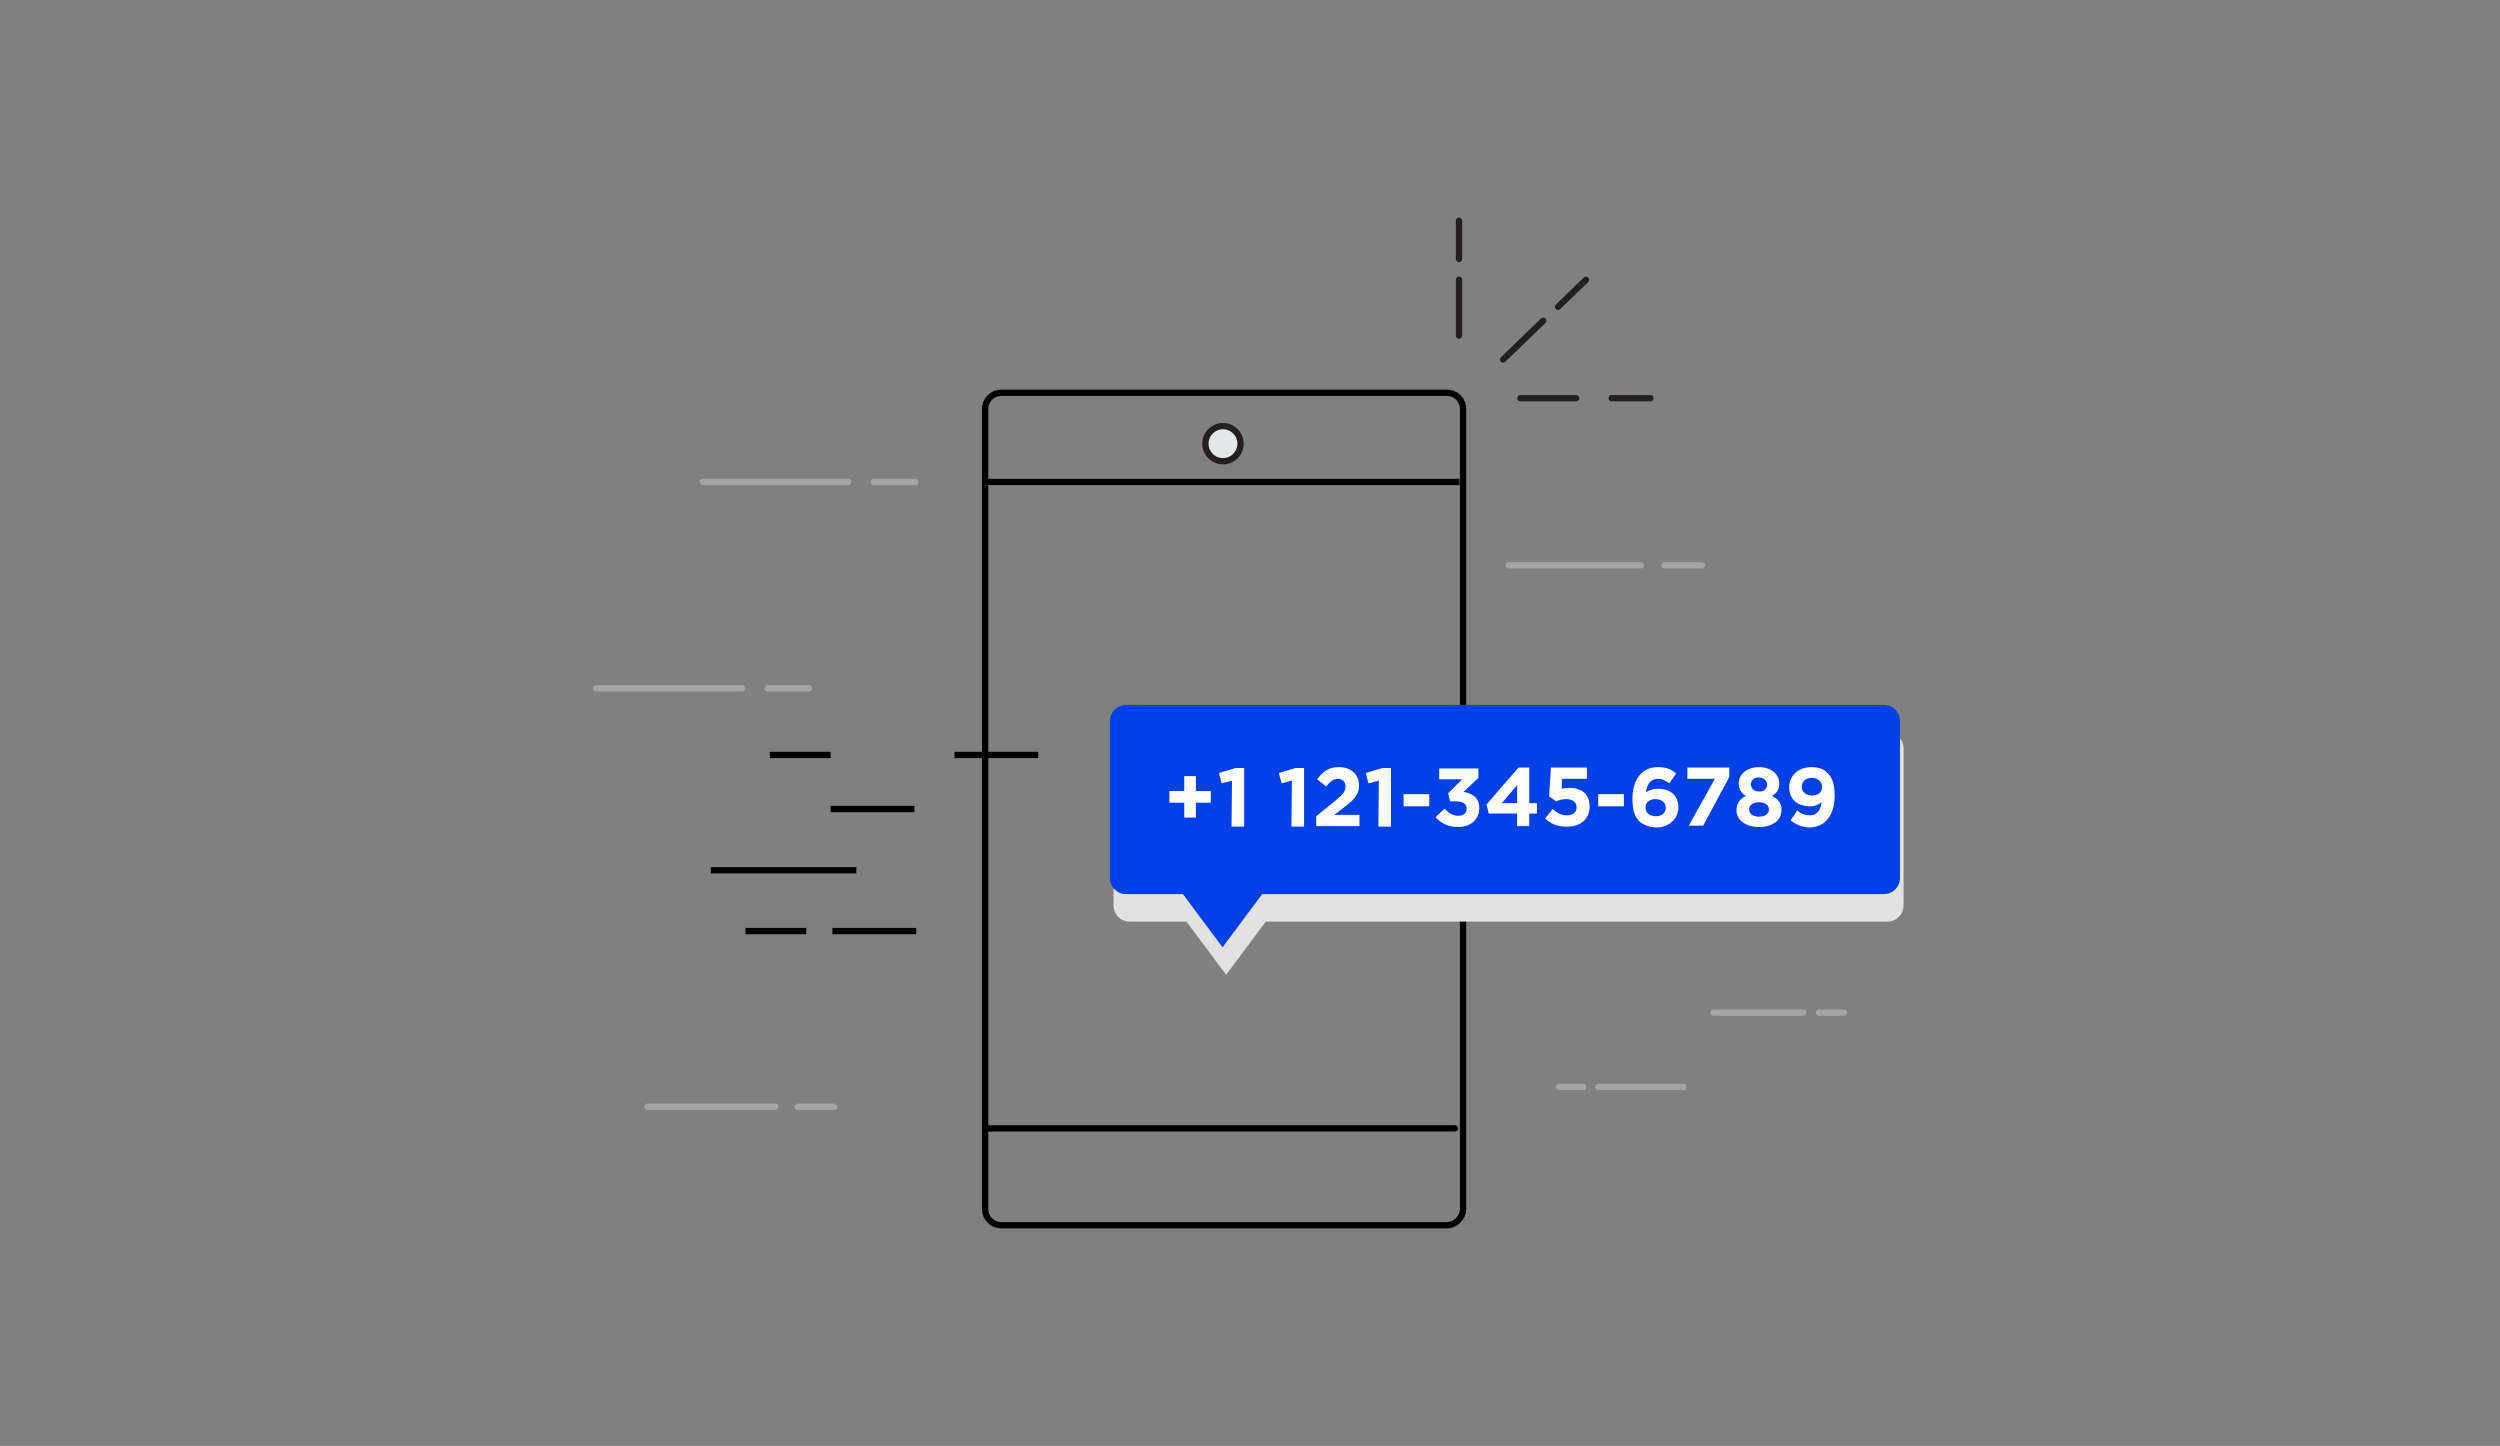 <?xml version="1.0" encoding="utf-8"?>
<!-- Generator: Adobe Illustrator 22.0.0, SVG Export Plug-In . SVG Version: 6.00 Build 0)  -->
<svg version="1.1" id="Layer_1" xmlns="http://www.w3.org/2000/svg" xmlns:xlink="http://www.w3.org/1999/xlink" x="0px" y="0px"
	 viewBox="0 0 555 321" style="enable-background:new 0 0 555 321;" xml:space="preserve">
<rect x="0" y="0" width="555" height="321" fill="#808080" stroke="none"/>
<style type="text/css">
	.st0{fill:none;stroke:#000000;stroke-width:1.4;stroke-miterlimit:10;}
	.st1{fill:#E2E2E2;}
	.st2{fill:none;stroke:#A5A5A5;stroke-width:1.4;stroke-linecap:round;stroke-linejoin:round;stroke-miterlimit:10;}
	.st3{fill:none;stroke:#000000;stroke-width:1.4;stroke-linecap:round;stroke-linejoin:round;stroke-miterlimit:10;}
	.st4{fill:#E6E7E8;stroke:#231F20;stroke-width:1.4;stroke-linecap:round;stroke-miterlimit:10;}
	.st5{fill:#0040E6;}
	.st6{fill:none;stroke:#231F20;stroke-width:1.4;stroke-linecap:round;stroke-miterlimit:10;}
	.st7{enable-background:new    ;}
	.st8{fill:#FFFFFF;}
</style>
<path class="st0" d="M321.2,272h-98.9c-2,0-3.6-1.6-3.6-3.6V90.8c0-2,1.6-3.6,3.6-3.6h98.9c2,0,3.6,1.6,3.6,3.6v177.7
	C324.7,270.4,323.1,272,321.2,272z"/>
<path class="st1" d="M419,162.6H250.8c-2,0-3.6,1.6-3.6,3.6V201c0,2,1.6,3.6,3.6,3.6h12.6l8.8,11.8l8.8-11.8h138
	c2,0,3.6-1.6,3.6-3.6v-34.8C422.6,164.2,421,162.6,419,162.6z"/>
<line class="st0" x1="170.9" y1="167.6" x2="184.4" y2="167.6"/>
<line class="st0" x1="211.9" y1="167.6" x2="230.5" y2="167.6"/>
<line class="st0" x1="165.5" y1="206.7" x2="179" y2="206.7"/>
<line class="st0" x1="184.8" y1="206.7" x2="203.4" y2="206.7"/>
<line class="st0" x1="157.8" y1="193.2" x2="190.1" y2="193.2"/>
<line class="st2" x1="179.6" y1="152.8" x2="170.4" y2="152.8"/>
<line class="st2" x1="164.7" y1="152.8" x2="132.4" y2="152.8"/>
<g>
	<line class="st2" x1="185.2" y1="245.7" x2="177.1" y2="245.7"/>
	<line class="st2" x1="172.1" y1="245.7" x2="143.7" y2="245.7"/>
</g>
<line class="st2" x1="203.2" y1="107" x2="194" y2="107"/>
<line class="st2" x1="188.3" y1="107" x2="156" y2="107"/>
<g>
	<line class="st2" x1="377.8" y1="125.5" x2="369.5" y2="125.5"/>
	<line class="st2" x1="364.3" y1="125.5" x2="335" y2="125.5"/>
</g>
<g>
	<line class="st2" x1="409.4" y1="224.8" x2="403.8" y2="224.8"/>
	<line class="st2" x1="400.3" y1="224.8" x2="380.4" y2="224.8"/>
</g>
<g>
	<line class="st2" x1="346.1" y1="241.3" x2="351.5" y2="241.3"/>
	<line class="st2" x1="354.8" y1="241.3" x2="373.7" y2="241.3"/>
</g>
<line class="st0" x1="184.4" y1="179.6" x2="203" y2="179.6"/>
<line class="st3" x1="218.7" y1="250.5" x2="323" y2="250.5"/>
<line class="st0" x1="218.7" y1="107" x2="324" y2="107"/>
<circle class="st4" cx="271.5" cy="98.5" r="3.9"/>
<path class="st5" d="M418.2,156.5H250c-2,0-3.6,1.6-3.6,3.6v34.8c0,2,1.6,3.6,3.6,3.6h12.6l8.8,11.8l8.8-11.8h138
	c2,0,3.6-1.6,3.6-3.6v-34.8C421.8,158.1,420.2,156.5,418.2,156.5z"/>
<g>
	<line class="st6" x1="323.9" y1="74.5" x2="323.9" y2="62.1"/>
	<line class="st6" x1="323.9" y1="57.5" x2="323.9" y2="49"/>
	<line class="st6" x1="337.5" y1="88.4" x2="349.9" y2="88.4"/>
	<line class="st6" x1="357.8" y1="88.4" x2="366.4" y2="88.4"/>
	<g>
		<line class="st6" x1="333.7" y1="79.8" x2="342.6" y2="71.2"/>
		<line class="st6" x1="345.9" y1="68.1" x2="352.1" y2="62.1"/>
	</g>
</g>
<g class="st7">
	<path class="st8" d="M262.9,178.2h-3.3v-2.6h3.3v-3.3h2.6v3.3h3.3v2.6h-3.3v3.3h-2.6V178.2z"/>
	<path class="st8" d="M273.5,173.3l-2.3,0.6l-0.6-2.3l3.7-1.1h1.9v13h-2.8L273.5,173.3L273.5,173.3z"/>
	<path class="st8" d="M286.8,173.3l-2.3,0.6l-0.6-2.3l3.7-1.1h1.9v13h-2.8L286.8,173.3L286.8,173.3z"/>
	<path class="st8" d="M292.2,181.2l4.3-3.5c1.6-1.3,2.2-2,2.2-3.1s-0.7-1.7-1.7-1.7s-1.7,0.6-2.6,1.7l-2-1.6
		c1.3-1.7,2.5-2.7,4.8-2.7c2.7,0,4.5,1.6,4.5,4l0,0c0,2.2-1.1,3.2-3.4,5l-2.1,1.6h5.6v2.5h-9.6L292.2,181.2L292.2,181.2z"/>
	<path class="st8" d="M306.1,173.3l-2.3,0.6l-0.6-2.3l3.7-1.1h1.9v13H306L306.1,173.3L306.1,173.3z"/>
	<path class="st8" d="M311.6,176.3h5.7v2.7h-5.7V176.3z"/>
	<path class="st8" d="M318.7,181.4l2-1.9c0.9,1,1.8,1.6,3.1,1.6c1.1,0,1.8-0.6,1.8-1.6l0,0c0-1.1-0.9-1.6-2.5-1.6h-1.2l-0.4-1.8
		l3.1-3.1h-5.1v-2.4h8.7v2.1l-3.3,3.1c1.8,0.3,3.5,1.2,3.5,3.6l0,0c0,2.4-1.8,4.2-4.7,4.2C321.4,183.6,319.8,182.7,318.7,181.4z"/>
	<path class="st8" d="M336.8,180.6h-6.3l-0.5-2l7.1-8.2h2.4v7.9h1.7v2.3h-1.7v2.8h-2.7V180.6z M336.8,178.3v-4l-3.4,4H336.8z"/>
	<path class="st8" d="M343,181.7l1.7-2.1c1,0.9,1.9,1.4,3.1,1.4c1.3,0,2.2-0.6,2.2-1.8l0,0c0-1.1-0.9-1.8-2.3-1.8
		c-0.8,0-1.6,0.2-2.2,0.5l-1.6-1.1l0.4-6.4h8v2.5h-5.5l-0.1,2.2c0.5-0.1,1-0.2,1.7-0.2c2.5,0,4.5,1.2,4.5,4.1l0,0
		c0,2.7-1.9,4.5-4.9,4.5C345.8,183.6,344.3,182.9,343,181.7z"/>
	<path class="st8" d="M354.8,176.3h5.7v2.7h-5.7V176.3z"/>
	<path class="st8" d="M363.9,182.3c-0.9-0.9-1.5-2.3-1.5-4.9l0,0c0-4,1.8-7.1,5.7-7.1c1.8,0,2.9,0.5,4,1.4l-1.5,2.2
		c-0.9-0.6-1.5-1-2.6-1c-1.6,0-2.4,1.3-2.6,3c0.6-0.4,1.4-0.8,2.7-0.8c2.6,0,4.5,1.4,4.5,4.1l0,0c0,2.6-2.1,4.5-4.9,4.5
		C366,183.6,364.9,183.2,363.9,182.3z M369.8,179.3L369.8,179.3c0-1.1-0.9-1.9-2.3-1.9s-2.2,0.8-2.2,1.9l0,0c0,1.1,0.9,1.9,2.3,1.9
		S369.8,180.4,369.8,179.3z"/>
	<path class="st8" d="M380.7,172.9h-6.1v-2.5h9.3v2.1l-5.8,10.8h-3.2L380.7,172.9z"/>
	<path class="st8" d="M385.5,179.9L385.5,179.9c0-1.6,0.7-2.5,2.1-3.2c-1-0.6-1.6-1.4-1.6-2.8l0,0c0-2,1.8-3.6,4.5-3.6
		s4.5,1.6,4.5,3.6l0,0c0,1.4-0.6,2.2-1.6,2.8c1.3,0.7,2.1,1.5,2.1,3.1l0,0c0,2.4-2.1,3.8-5,3.8S385.5,182.1,385.5,179.9z
		 M392.7,179.7L392.7,179.7c0-1-0.9-1.6-2.2-1.6c-1.3,0-2.2,0.6-2.2,1.6l0,0c0,0.9,0.8,1.6,2.2,1.6
		C391.9,181.3,392.7,180.6,392.7,179.7z M392.3,174.2L392.3,174.2c0-0.8-0.7-1.6-1.8-1.6c-1.2,0-1.8,0.7-1.8,1.5l0,0
		c0,0.9,0.7,1.6,1.8,1.6C391.6,175.8,392.3,175.1,392.3,174.2z"/>
	<path class="st8" d="M397.5,182.1l1.5-2.2c0.9,0.8,1.7,1.1,2.8,1.1c1.6,0,2.4-1.2,2.6-2.9c-0.6,0.5-1.5,0.9-2.6,0.9
		c-2.8,0-4.6-1.6-4.6-4.2l0,0c0-2.6,2-4.5,4.9-4.5c1.7,0,2.8,0.4,3.7,1.4c0.9,0.9,1.5,2.3,1.5,4.9l0,0c0,4.2-2,7.1-5.7,7.1
		C399.9,183.6,398.6,183,397.5,182.1z M404.5,174.7L404.5,174.7c0-1.2-0.9-2-2.3-2s-2.2,0.8-2.2,2l0,0c0,1.1,0.9,1.9,2.3,1.9
		S404.5,175.8,404.5,174.7z"/>
</g>
</svg>
